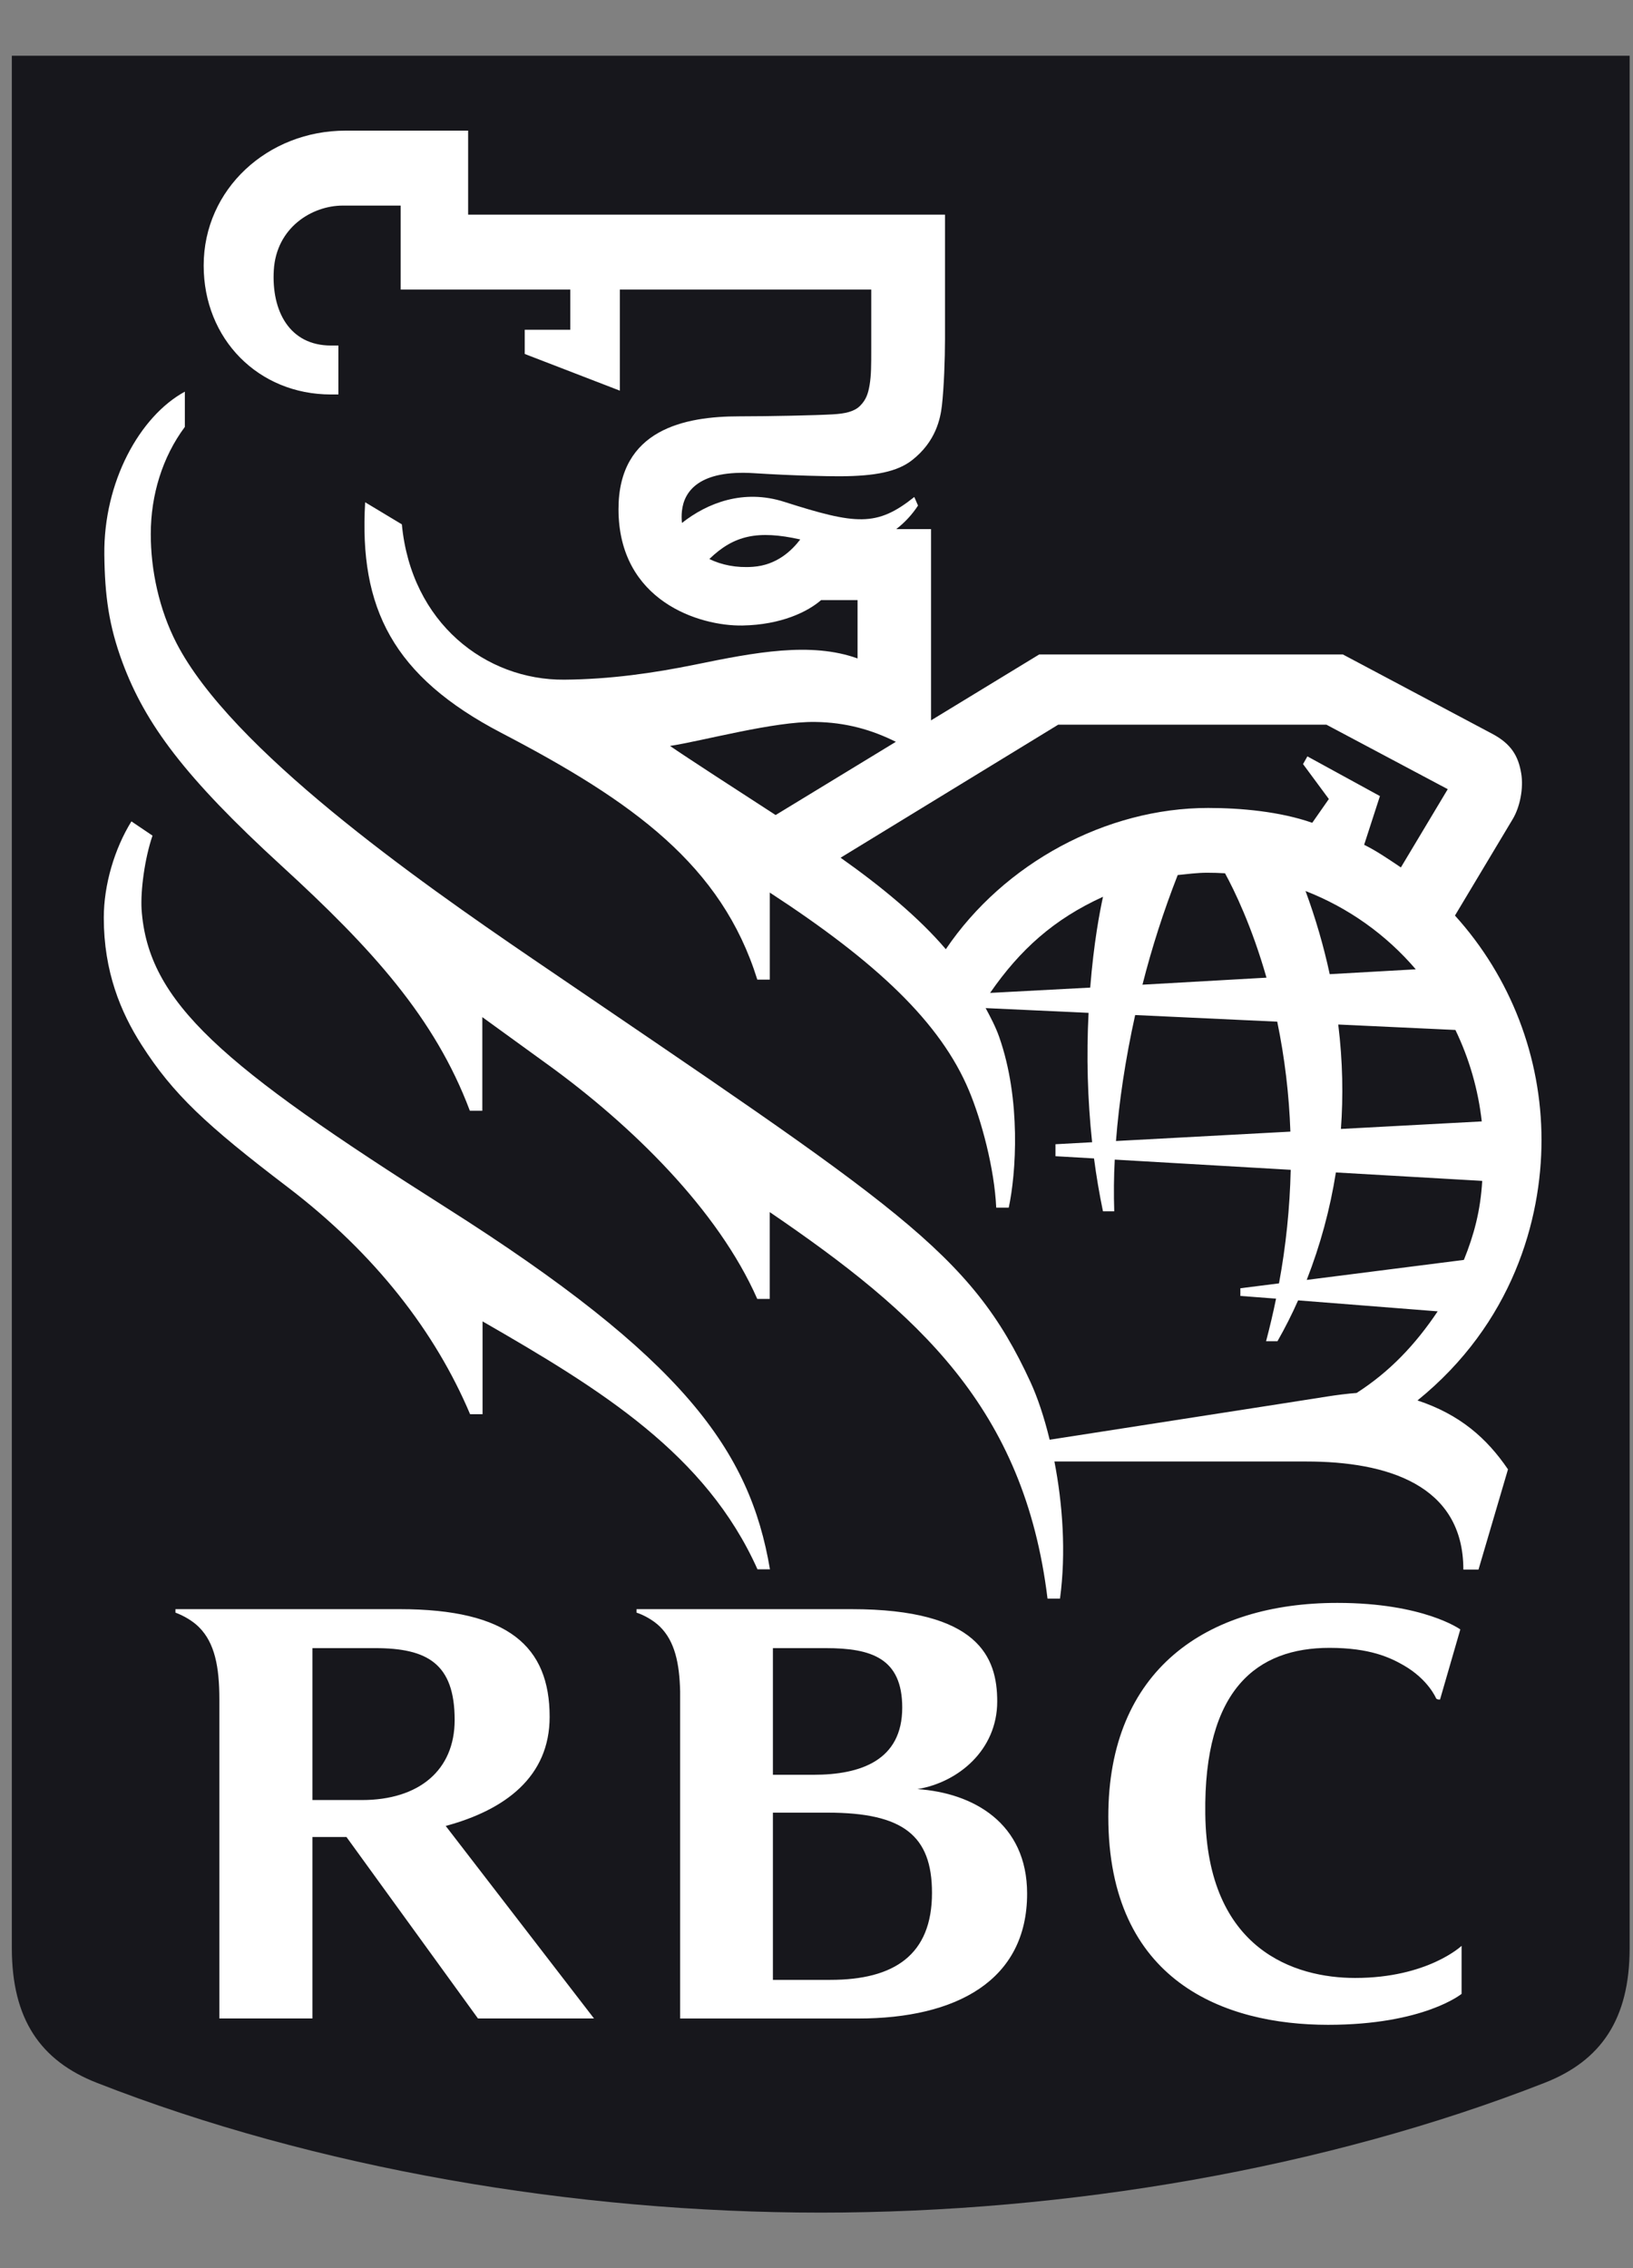 <svg xmlns="http://www.w3.org/2000/svg" fill="none" viewBox="0 0 36 50" height="50" width="36">
<rect x="0" y="0" width="36" height="50" fill="#808080" stroke="none"/>
<g clip-path="url(#clip0_19026_25222)">
<path fill="#17171C" d="M35.926 42.942C35.926 44.516 35.292 45.429 34.051 45.915C29.232 47.802 23.523 48.776 18.093 48.776C12.664 48.776 6.956 47.802 2.136 45.915C0.895 45.429 0.261 44.516 0.261 42.943V1.229H35.926V42.942Z" clip-rule="evenodd" fill-rule="evenodd"></path>
<path fill="white" d="M20.616 9.542L20.614 9.546C20.615 9.545 20.616 9.544 20.616 9.542ZM20.619 9.536C20.617 9.538 20.616 9.54 20.616 9.542V9.542L20.619 9.536ZM9.828 26.617C4.89 23.485 3.26 22.099 3.121 20.044C3.097 19.627 3.19 18.924 3.362 18.421L2.897 18.107C2.525 18.709 2.288 19.503 2.288 20.231C2.288 21.418 2.661 22.316 3.121 23.034C3.814 24.119 4.544 24.801 6.342 26.17C8.279 27.647 9.601 29.372 10.363 31.175H10.638V29.129C13.257 30.636 15.564 32.057 16.699 34.595H16.974C16.53 31.966 15.066 29.938 9.828 26.617ZM20.225 39.44C21.124 39.292 21.984 38.58 21.984 37.507C21.984 36.537 21.578 35.473 18.771 35.473H14.033V35.55C14.177 35.595 14.403 35.713 14.552 35.862C14.873 36.181 14.98 36.658 14.994 37.292V44.497H18.92C21.08 44.497 22.643 43.662 22.643 41.744C22.643 40.184 21.449 39.522 20.225 39.44ZM18.204 36.332C19.209 36.332 19.89 36.553 19.89 37.643C19.89 38.805 18.977 39.124 17.935 39.124H17.039V36.332H18.204ZM18.305 43.645H17.039V39.959H18.247C19.908 39.959 20.546 40.462 20.546 41.727C20.546 43.095 19.714 43.645 18.305 43.645ZM10.537 44.496H13.095L9.826 40.252C11.136 39.898 12.117 39.169 12.117 37.847C12.117 36.294 11.203 35.473 8.811 35.473H3.868V35.55C4.05 35.616 4.253 35.735 4.387 35.87C4.734 36.216 4.836 36.744 4.836 37.459V44.496H6.888V40.496H7.638L10.537 44.496ZM6.888 36.332H8.27C9.422 36.332 10.023 36.674 10.023 37.916C10.023 39.024 9.237 39.681 7.978 39.681H6.888V36.332ZM30.941 36.709C31.491 37.025 31.658 37.438 31.661 37.442C31.687 37.472 31.746 37.465 31.746 37.465L32.193 35.92C32.193 35.92 31.391 35.335 29.482 35.335C26.594 35.335 24.433 36.812 24.433 40.046C24.433 43.69 27.007 44.636 29.278 44.636C31.391 44.636 32.221 43.954 32.221 43.954V42.895C32.221 42.895 31.475 43.603 29.874 43.603C28.552 43.603 26.613 42.991 26.571 39.995C26.532 37.228 27.72 36.326 29.31 36.326C30.197 36.327 30.64 36.537 30.941 36.709Z" clip-rule="evenodd" fill-rule="evenodd"></path>
<path fill="white" d="M33.244 32.391L32.594 34.6H32.26C32.26 32.727 30.569 32.218 28.799 32.218H23.245C23.424 33.141 23.506 34.222 23.368 35.241H23.093C22.581 31.035 20.241 28.951 16.969 26.72V28.634H16.694C15.825 26.659 13.914 24.803 12.105 23.489C11.624 23.14 11.126 22.779 10.633 22.422V24.486H10.358C9.59 22.439 8.198 20.91 6.213 19.092C4.068 17.129 3.203 15.955 2.701 14.606C2.398 13.789 2.311 13.129 2.3 12.23C2.281 10.626 3.079 9.176 4.075 8.634V9.411C3.58 10.075 3.324 10.915 3.324 11.769C3.322 12.558 3.506 13.434 3.893 14.182C5.101 16.517 9.168 19.383 11.751 21.143C19.784 26.615 21.386 27.571 22.721 30.475C22.869 30.798 23.018 31.234 23.14 31.738C24.301 31.556 28.511 30.905 29.287 30.781C29.436 30.757 29.746 30.717 29.907 30.707C30.632 30.242 31.198 29.648 31.694 28.908L28.617 28.666C28.481 28.974 28.329 29.274 28.162 29.567H27.911C27.993 29.256 28.067 28.943 28.131 28.628L27.344 28.568V28.399L28.196 28.291C28.349 27.465 28.435 26.628 28.454 25.788L24.575 25.563C24.555 25.942 24.551 26.322 24.564 26.702H24.315C24.235 26.316 24.169 25.927 24.118 25.537L23.268 25.488V25.224L24.076 25.18C23.975 24.233 23.949 23.28 23.998 22.328L21.729 22.223C21.837 22.425 21.947 22.631 22.026 22.855C22.515 24.243 22.399 25.873 22.238 26.622H21.962C21.922 25.755 21.635 24.693 21.363 24.044C20.736 22.543 19.329 21.214 16.97 19.676V21.595H16.695C15.91 19.074 13.957 17.671 11.054 16.157C8.658 14.907 7.913 13.402 8.05 11.072L8.859 11.559C9.066 13.739 10.713 14.996 12.438 14.983C13.453 14.975 14.404 14.838 15.325 14.651C16.652 14.378 17.881 14.146 18.905 14.515V13.229H18.101C17.811 13.482 17.227 13.774 16.368 13.789C15.423 13.806 13.635 13.253 13.635 11.223C13.635 9.46 15.103 9.178 16.299 9.178C16.939 9.178 18.004 9.156 18.363 9.134C18.631 9.118 18.831 9.076 18.961 8.946C19.097 8.81 19.139 8.671 19.17 8.491C19.207 8.273 19.207 8.049 19.207 7.67V6.383H13.665V8.612L11.568 7.803V7.269H12.572V6.383H8.833V4.532H7.558C6.877 4.532 6.092 5.016 6.036 5.956C5.983 6.857 6.383 7.617 7.296 7.617H7.46V8.696H7.296C5.696 8.696 4.49 7.475 4.49 5.854C4.49 4.165 5.906 2.88 7.617 2.88H10.32V4.732H20.833V7.467C20.833 7.927 20.809 8.547 20.765 8.939C20.732 9.223 20.633 9.736 20.102 10.148C19.782 10.396 19.299 10.497 18.514 10.499C18.259 10.5 17.513 10.488 16.62 10.431C15.422 10.355 15.082 10.824 15.034 11.26C15.024 11.349 15.024 11.439 15.034 11.528C15.595 11.086 16.389 10.775 17.29 11.063C18.876 11.569 19.329 11.616 20.156 10.956L20.238 11.145C20.108 11.344 19.946 11.519 19.758 11.664H20.525V15.88L22.91 14.427H29.604C29.604 14.427 32.434 15.93 32.9 16.178C33.312 16.398 33.472 16.662 33.536 17.052C33.59 17.378 33.508 17.789 33.35 18.054C33.251 18.219 32.484 19.499 32.075 20.183C33.303 21.539 33.983 23.303 33.983 25.132C33.983 26.899 33.339 29.178 31.249 30.872C32.185 31.182 32.777 31.704 33.244 32.391ZM17.642 11.892C16.701 11.682 16.178 11.801 15.638 12.323C15.902 12.453 16.233 12.522 16.599 12.495C17.127 12.458 17.455 12.136 17.642 11.892ZM17.099 17.967L19.749 16.353C19.228 16.092 18.653 15.924 17.97 15.915C17.058 15.902 15.516 16.328 14.771 16.444C15.105 16.675 16.288 17.443 17.099 17.967ZM28.929 18.138L29.295 17.614L28.726 16.844L28.822 16.674L30.421 17.549L30.073 18.623C30.33 18.75 30.567 18.909 30.883 19.122L31.916 17.397L29.241 15.975H23.329L18.531 18.908C19.432 19.544 20.261 20.231 20.851 20.925C22.136 19.023 24.395 17.811 26.632 17.811C27.364 17.811 28.216 17.89 28.929 18.138ZM28.447 24.946C28.419 24.131 28.322 23.321 28.157 22.522L25.025 22.376C24.81 23.346 24.669 24.291 24.602 25.153L28.447 24.946ZM29.502 22.585C29.603 23.406 29.613 24.176 29.561 24.887L32.666 24.721C32.587 24.021 32.391 23.339 32.085 22.705L29.502 22.585ZM27.92 21.552C27.596 20.415 27.209 19.623 27.006 19.251C26.875 19.243 26.744 19.239 26.612 19.239C26.395 19.239 26.174 19.268 25.963 19.29C25.654 20.079 25.394 20.886 25.186 21.707L27.92 21.552ZM28.781 19.642C29.001 20.24 29.18 20.852 29.314 21.475L31.211 21.368C30.556 20.601 29.721 20.008 28.781 19.642ZM32.272 27.774C32.493 27.225 32.637 26.699 32.676 26.032L29.45 25.846C29.322 26.656 29.106 27.451 28.807 28.215L32.272 27.774ZM24.316 19.769C23.236 20.261 22.491 20.929 21.827 21.888L24.034 21.771C24.114 20.774 24.242 20.112 24.316 19.769Z" clip-rule="evenodd" fill-rule="evenodd"></path>
</g>
<defs>
<clipPath id="clip0_19026_25222">
<rect transform="translate(0.261 0.002)" fill="white" height="50" width="35.666"></rect>
</clipPath>
</defs>
</svg>
